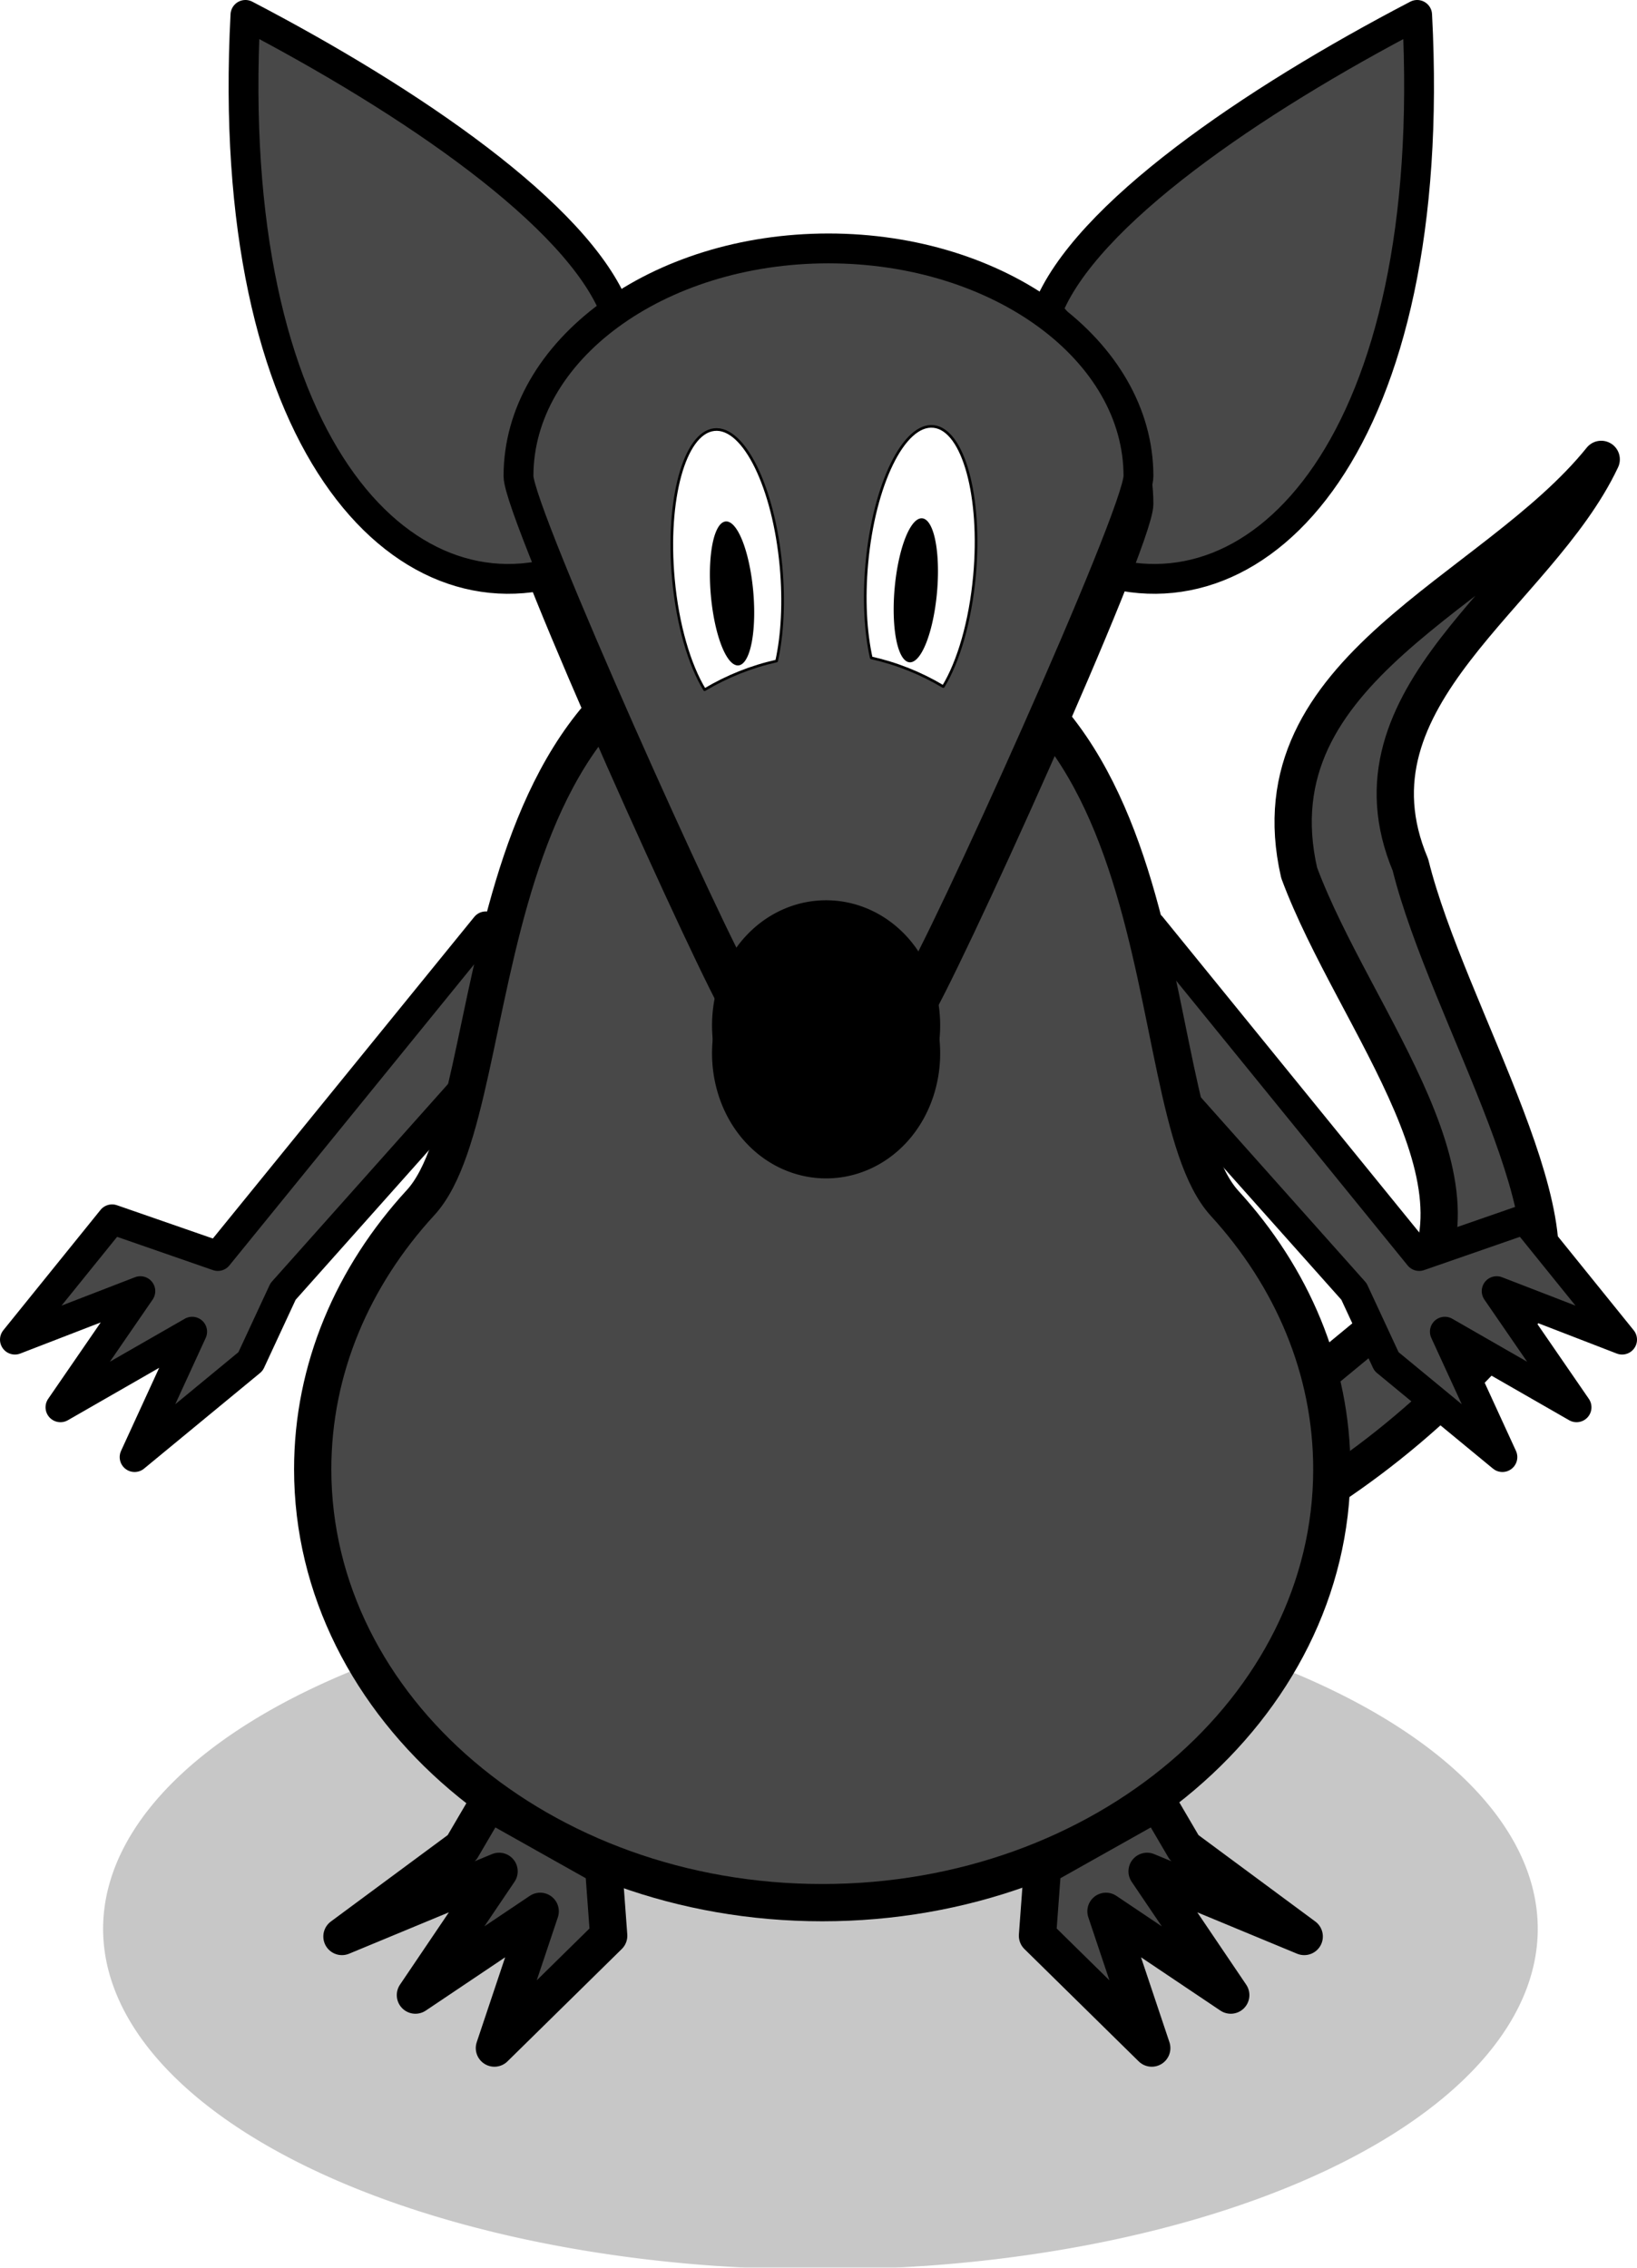 <?xml version="1.0" encoding="UTF-8" standalone="no"?>
<!-- Created with Inkscape (http://www.inkscape.org/) -->
<svg
   xmlns:dc="http://purl.org/dc/elements/1.1/"
   xmlns:cc="http://creativecommons.org/ns#"
   xmlns:rdf="http://www.w3.org/1999/02/22-rdf-syntax-ns#"
   xmlns:svg="http://www.w3.org/2000/svg"
   xmlns="http://www.w3.org/2000/svg"
   xmlns:sodipodi="http://sodipodi.sourceforge.net/DTD/sodipodi-0.dtd"
   xmlns:inkscape="http://www.inkscape.org/namespaces/inkscape"
   width="288.805"
   height="400"
   id="svg2"
   sodipodi:version="0.32"
   inkscape:version="0.45+devel"
   sodipodi:docname="mouse.svg"
   inkscape:output_extension="org.inkscape.output.svg.inkscape"
   version="1.0">
  <defs
     id="defs4">
    <filter
       inkscape:collect="always"
       id="filter3307"
       x="-0.037"
       width="1.073"
       y="-0.441"
       height="1.882">
      <feGaussianBlur
         inkscape:collect="always"
         stdDeviation="4.457"
         id="feGaussianBlur3309" />
    </filter>
    <filter
       inkscape:collect="always"
       id="filter3272">
      <feGaussianBlur
         inkscape:collect="always"
         stdDeviation="9.816"
         id="feGaussianBlur3274" />
    </filter>
  </defs>
  <sodipodi:namedview
     id="base"
     pagecolor="#ffffff"
     bordercolor="#666666"
     borderopacity="1.0"
     gridtolerance="10000"
     guidetolerance="10"
     objecttolerance="10"
     inkscape:pageopacity="0.0"
     inkscape:pageshadow="2"
     inkscape:zoom="0.5"
     inkscape:cx="157.78529"
     inkscape:cy="211.61963"
     inkscape:document-units="px"
     inkscape:current-layer="layer1"
     showgrid="false"
     inkscape:window-width="1035"
     inkscape:window-height="727"
     inkscape:window-x="5"
     inkscape:window-y="61"
     showguides="true"
     inkscape:guide-bbox="true" />
  <g
     inkscape:label="Layer 1"
     inkscape:groupmode="layer"
     id="layer1"
     transform="translate(-215.779,-26.458)">
    <path
       sodipodi:type="arc"
       style="opacity:0.55;fill:#484848;fill-opacity:1;fill-rule:nonzero;stroke:none;stroke-width:5.944;stroke-linecap:round;stroke-linejoin:round;stroke-miterlimit:4;stroke-dasharray:none;stroke-opacity:1;filter:url(#filter3307)"
       id="path3293"
       sodipodi:cx="364.66507"
       sodipodi:cy="675.57526"
       sodipodi:rx="146.47212"
       sodipodi:ry="12.121831"
       d="M 511.137,675.575 A 146.472,12.122 0 1 1 218.193,675.575 A 146.472,12.122 0 1 1 511.137,675.575 z"
       transform="matrix(0.864,0,0,4.958,45.452,-2982.816)" />
    <path
       style="fill:#484848;fill-opacity:1;fill-rule:evenodd;stroke:#000000;stroke-width:5.259;stroke-linecap:round;stroke-linejoin:round;stroke-miterlimit:4;stroke-dasharray:none;stroke-opacity:1"
       d="M 400.545,81.313 C 407.123,64.393 436.73,44.243 465.798,29.087 C 469.755,104.302 438.245,137.226 408.551,126.631 C 408.857,110.641 411.863,93.849 400.545,81.313 z"
       id="path3186"
       sodipodi:nodetypes="cccc" />
    <path
       style="fill:#484848;fill-opacity:1;fill-rule:evenodd;stroke:#000000;stroke-width:6.574;stroke-linecap:butt;stroke-linejoin:round;stroke-miterlimit:4;stroke-dasharray:none;stroke-opacity:1"
       d="M 379.068,326.259 L 463.211,256.842 C 482.044,237.23 454.769,206.756 444.98,180.412 C 436.685,144.26 479.174,131.191 498.27,107.489 C 487.051,131.329 452.074,149.23 464.613,179.01 C 471.158,205.422 496.409,244.632 484.246,258.244 C 447.812,301.542 414.128,303.587 379.068,326.259 z"
       id="path3178"
       sodipodi:nodetypes="ccccccc" />
    <path
       style="fill:#484848;fill-opacity:1;fill-rule:evenodd;stroke:#000000;stroke-width:5.259;stroke-linecap:butt;stroke-linejoin:round;stroke-miterlimit:4;stroke-dasharray:none;stroke-opacity:1"
       d="M 301.489,189.855 L 254.208,248.008 L 235.554,241.533 L 218.409,262.756 L 240.54,254.202 L 226.443,274.691 L 249.681,261.354 L 239.525,283.475 L 259.979,266.616 L 265.714,254.268 L 322.09,191.022 L 301.489,189.855 z"
       id="path3188" />
    <path
       id="path3192"
       d="M 418.875,189.855 L 466.156,248.008 L 484.81,241.533 L 501.955,262.756 L 479.824,254.202 L 493.921,274.691 L 470.683,261.354 L 480.839,283.475 L 460.385,266.616 L 454.65,254.268 L 398.274,191.022 L 418.875,189.855 z"
       style="fill:#484848;fill-opacity:1;fill-rule:evenodd;stroke:#000000;stroke-width:5.259;stroke-linecap:butt;stroke-linejoin:round;stroke-miterlimit:4;stroke-dasharray:none;stroke-opacity:1" />
    <path
       id="path3198"
       d="M 420.011,344.35 L 424.722,352.392 L 445.874,368.037 L 418.153,356.544 L 432.913,378.375 L 410.899,363.596 L 418.975,387.72 L 398.815,367.903 L 399.712,355.758 L 420.011,344.35 z"
       style="fill:#484848;fill-opacity:1;fill-rule:evenodd;stroke:#000000;stroke-width:6.574;stroke-linecap:round;stroke-linejoin:round;stroke-miterlimit:4;stroke-dasharray:none;stroke-opacity:1" />
    <path
       style="fill:#484848;fill-opacity:1;fill-rule:nonzero;stroke:#000000;stroke-width:6.574;stroke-linejoin:round;stroke-miterlimit:4;stroke-dasharray:none;stroke-opacity:1"
       d="M 450.744,285.617 C 450.744,327.817 410.469,362.067 360.845,362.067 C 311.221,362.067 270.947,327.817 270.947,285.617 C 270.947,267.885 278.057,251.557 289.984,238.583 C 306.442,220.68 295.525,136.143 360.495,136.143 C 427.445,136.143 415.397,220.747 431.85,238.739 C 443.69,251.687 450.744,267.956 450.744,285.617 z"
       id="path2388"
       sodipodi:nodetypes="cssszsc" />
    <path
       style="fill:#484848;fill-opacity:1;fill-rule:evenodd;stroke:#000000;stroke-width:6.574;stroke-linecap:round;stroke-linejoin:round;stroke-miterlimit:4;stroke-dasharray:none;stroke-opacity:1"
       d="M 301.97,344.35 L 297.259,352.392 L 276.107,368.037 L 303.827,356.544 L 289.068,378.375 L 311.082,363.596 L 303.005,387.72 L 323.166,367.903 L 322.269,355.758 L 301.97,344.35 z"
       id="path3271" />
    <g
       id="g3204"
       style="fill:#000000;fill-opacity:1;filter:url(#filter3272)"
       transform="matrix(0.351,0,0,0.351,236.134,148.883)">
      <path
         style="opacity:1;fill:#000000;fill-opacity:1;fill-rule:nonzero;stroke:#000000;stroke-width:15;stroke-linejoin:round;stroke-miterlimit:4;stroke-dasharray:none;stroke-opacity:1"
         d="M 358.425,-209.968 C 272.429,-209.968 202.616,-158.712 202.616,-95.529 C 202.616,-76.882 302.365,143.584 313.145,159.145 C 402.87,132.985 313.275,136.358 402.387,161.061 C 414.01,145.037 514.233,-76.116 514.233,-95.529 C 514.233,-158.712 444.421,-209.968 358.425,-209.968 z"
         id="path3207"
         sodipodi:nodetypes="csccsc" />
      <path
         sodipodi:type="arc"
         style="fill:#000000;fill-opacity:1;fill-rule:nonzero;stroke:#000000;stroke-width:39.303;stroke-linejoin:round;stroke-miterlimit:4;stroke-dasharray:none;stroke-opacity:1"
         id="path3209"
         sodipodi:cx="379.28571"
         sodipodi:cy="466.64789"
         sodipodi:rx="137.85715"
         sodipodi:ry="92.85714"
         d="M 517.143,466.648 A 137.857,92.857 0 1 1 241.429,466.648 A 137.857,92.857 0 1 1 517.143,466.648 z"
         transform="matrix(0.364,0,0,0.559,219.172,-80.35)" />
    </g>
    <path
       sodipodi:nodetypes="cccc"
       id="path3298"
       d="M 324.333,81.313 C 317.755,64.393 288.148,44.243 259.08,29.087 C 255.123,104.302 286.633,137.226 316.327,126.631 C 316.021,110.641 313.015,93.849 324.333,81.313 z"
       style="fill:#484848;fill-opacity:1;fill-rule:evenodd;stroke:#000000;stroke-width:5.259;stroke-linecap:round;stroke-linejoin:round;stroke-miterlimit:4;stroke-dasharray:none;stroke-opacity:1" />
    <g
       id="g3200"
       transform="matrix(0.351,0,0,0.351,236.134,143.975)">
      <path
         sodipodi:nodetypes="cccccc"
         id="path3195"
         d="M 358.425,-209.968 C 272.429,-209.968 202.616,-158.712 202.616,-95.529 C 202.616,-76.882 302.365,143.584 313.145,159.145 C 402.87,132.985 313.275,136.358 402.387,161.061 C 414.01,145.037 514.233,-76.116 514.233,-95.529 C 514.233,-158.712 444.421,-209.968 358.425,-209.968 z"
         style="opacity:1;fill:#484848;fill-opacity:1;fill-rule:nonzero;stroke:#000000;stroke-width:15;stroke-linejoin:round;stroke-miterlimit:4;stroke-dasharray:none;stroke-opacity:1" />
      <path
         transform="matrix(0.364,0,0,0.559,219.172,-80.35)"
         d="M 517.143,466.648 A 137.857,92.857 0 1 1 241.429,466.648 A 137.857,92.857 0 1 1 517.143,466.648 z"
         sodipodi:ry="92.85714"
         sodipodi:rx="137.85715"
         sodipodi:cy="466.64789"
         sodipodi:cx="379.28571"
         id="path3160"
         style="fill:#000000;fill-opacity:1;fill-rule:nonzero;stroke:#000000;stroke-width:39.303;stroke-linejoin:round;stroke-miterlimit:4;stroke-dasharray:none;stroke-opacity:1"
         sodipodi:type="arc" />
    </g>
    <path
       style="fill:#ffffff;fill-opacity:1;fill-rule:nonzero;stroke:#000000;stroke-width:0.465;stroke-linejoin:round;stroke-miterlimit:4;stroke-dasharray:none;stroke-opacity:1"
       d="M 341.779,102.24 C 336.535,102.831 333.311,114.612 334.577,128.553 C 335.314,136.682 337.422,143.754 340.087,148.121 C 344.019,145.775 348.282,144.061 352.796,143.05 C 353.81,138.481 354.14,132.654 353.573,126.41 C 352.308,112.469 347.022,101.648 341.779,102.24 z"
       id="path3190" />
    <path
       sodipodi:type="arc"
       style="fill:#000000;fill-opacity:1;fill-rule:nonzero;stroke:#000000;stroke-width:0.811;stroke-linejoin:round;stroke-miterlimit:4;stroke-dasharray:none;stroke-opacity:1"
       id="path3191"
       sodipodi:cx="330.35715"
       sodipodi:cy="367.00504"
       sodipodi:rx="8.2142859"
       sodipodi:ry="16.428572"
       d="M 338.571,367.005 A 8.214,16.429 0 1 1 322.143,367.005 A 8.214,16.429 0 1 1 338.571,367.005 z"
       transform="matrix(0.433,-4.8809375e-2,6.8399303e-2,0.754,176.782,-129.463)" />
    <path
       id="path3204"
       d="M 380.502,101.686 C 385.746,102.278 388.969,114.059 387.704,128 C 386.966,136.128 384.859,143.201 382.194,147.568 C 378.262,145.222 373.999,143.508 369.484,142.496 C 368.471,137.928 368.141,132.1 368.708,125.857 C 369.973,111.915 375.259,101.095 380.502,101.686 z"
       style="fill:#ffffff;fill-opacity:1;fill-rule:nonzero;stroke:#000000;stroke-width:0.465;stroke-linejoin:round;stroke-miterlimit:4;stroke-dasharray:none;stroke-opacity:1" />
    <path
       transform="matrix(-0.433,-4.8809375e-2,-6.8399303e-2,0.754,545.499,-130.016)"
       d="M 338.571,367.005 A 8.214,16.429 0 1 1 322.143,367.005 A 8.214,16.429 0 1 1 338.571,367.005 z"
       sodipodi:ry="16.428572"
       sodipodi:rx="8.2142859"
       sodipodi:cy="367.00504"
       sodipodi:cx="330.35715"
       id="path3206"
       style="fill:#000000;fill-opacity:1;fill-rule:nonzero;stroke:#000000;stroke-width:0.811;stroke-linejoin:round;stroke-miterlimit:4;stroke-dasharray:none;stroke-opacity:1"
       sodipodi:type="arc" />
  </g>
</svg>
